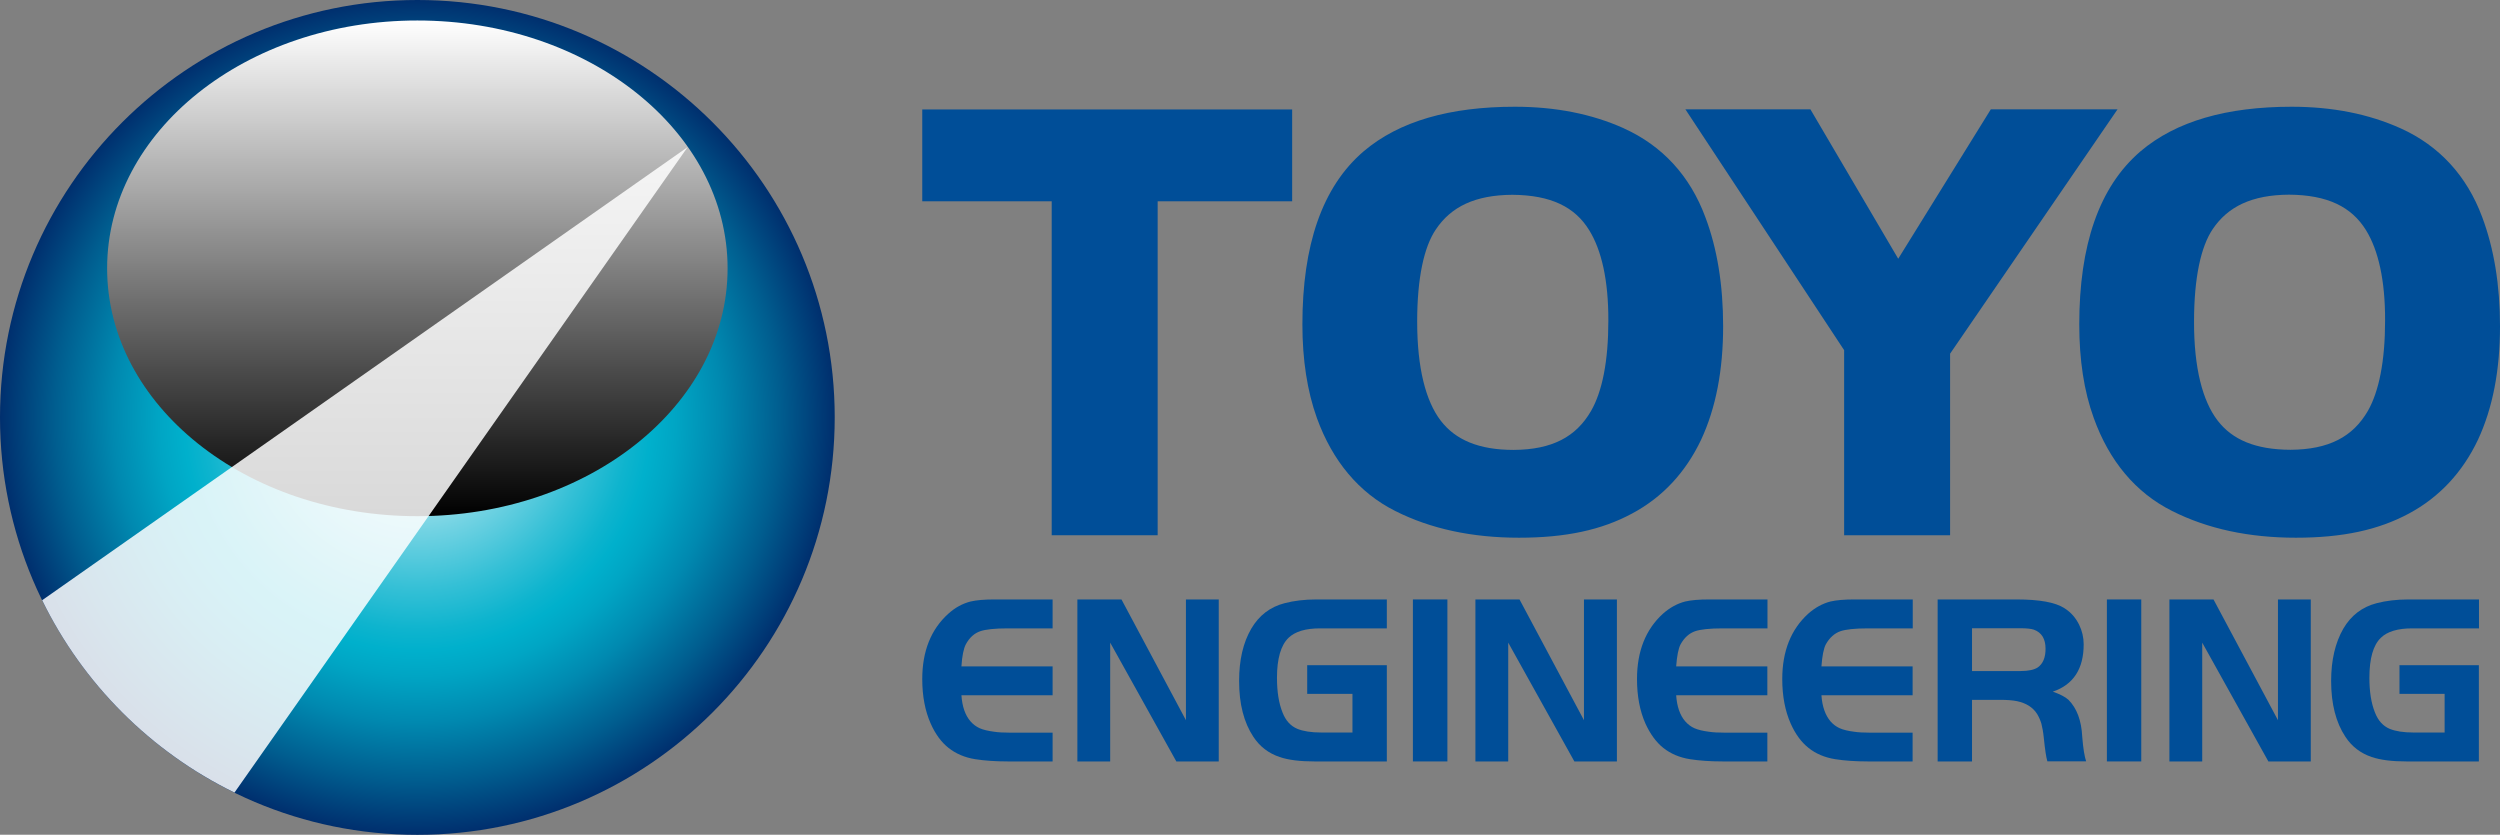 <?xml version="1.0" encoding="UTF-8"?><svg xmlns="http://www.w3.org/2000/svg" xmlns:xlink="http://www.w3.org/1999/xlink" viewBox="0 0 192.76 64.36"><rect x="0" y="0" width="192.76" height="64.36" fill="#808080" stroke="none"/><defs><style>.cls-1{fill:#fff;opacity:.85;}.cls-1,.cls-2,.cls-3,.cls-4{stroke-width:0px;}.cls-5{isolation:isolate;}.cls-2{fill:url(#_新規グラデーションスウォッチ_2);}.cls-3{fill:url(#linear-gradient);mix-blend-mode:screen;}.cls-4{fill:#004e98;}</style><radialGradient id="_新規グラデーションスウォッチ_2" cx="32.18" cy="32.18" fx="32.18" fy="32.18" r="32.18" gradientUnits="userSpaceOnUse"><stop offset="0" stop-color="#fff"/><stop offset=".1" stop-color="#c8eef4"/><stop offset=".27" stop-color="#73d3e3"/><stop offset=".41" stop-color="#35c0d6"/><stop offset=".51" stop-color="#0eb4ce"/><stop offset=".56" stop-color="#00b0cc"/><stop offset=".62" stop-color="#00a5c4"/><stop offset=".73" stop-color="#0089b0"/><stop offset=".87" stop-color="#005d8f"/><stop offset="1" stop-color="#002f6e"/></radialGradient><linearGradient id="linear-gradient" x1="32.18" y1="1.58" x2="32.18" y2="39.8" gradientUnits="userSpaceOnUse"><stop offset="0" stop-color="#fff"/><stop offset="1" stop-color="#000"/></linearGradient></defs><g class="cls-5"><g id="_レイヤー_1"><path class="cls-2" d="m64.36,32.18c0,17.77-14.41,32.19-32.18,32.19S0,49.95,0,32.18,14.41,0,32.18,0s32.18,14.4,32.18,32.18Z"/><path class="cls-3" d="m56.1,20.69c0,10.55-10.71,19.11-23.92,19.11S8.26,31.25,8.26,20.69,18.97,1.58,32.18,1.58s23.92,8.56,23.92,19.11Z"/><path class="cls-1" d="m18.08,61.11L53.02,11.34,3.25,46.28c3.15,6.45,8.38,11.68,14.83,14.83Z"/><path class="cls-4" d="m81.16,46.22v2.23h-3.47c-1,0-1.7.08-2.11.22-.46.16-.83.49-1.11,1.01-.17.32-.29.89-.34,1.7h7.03v2.23h-7.03c.06.87.29,1.54.7,2.01.2.23.44.41.71.53.27.12.65.21,1.11.27.33.05.72.07,1.16.07h3.35v2.22h-3.47c-.94,0-1.77-.06-2.48-.17-.83-.13-1.51-.43-2.07-.87-.56-.44-1.02-1.07-1.38-1.88-.43-.97-.65-2.11-.65-3.43,0-2.15.67-3.83,2.01-5.04.52-.47,1.09-.78,1.71-.94.47-.11,1.08-.16,1.84-.16h4.49Z"/><path class="cls-4" d="m85.6,49.55v9.16h-2.53v-12.49h3.4l4.97,9.31v-9.31h2.53v12.49h-3.27l-5.1-9.16Z"/><path class="cls-4" d="m100.79,51.29h6.14v7.42h-5.58c-1.11,0-2.01-.11-2.68-.34-.86-.29-1.54-.81-2.03-1.56-.73-1.1-1.1-2.53-1.1-4.3,0-1.62.31-2.96.94-4.04.6-1.02,1.45-1.67,2.56-1.96.73-.19,1.54-.29,2.44-.29h5.45v2.23h-5.15c-1.11,0-1.92.24-2.43.73-.59.57-.89,1.6-.89,3.08,0,1.07.14,1.96.43,2.68.24.62.62,1.04,1.15,1.26.45.18,1.05.28,1.83.28h2.41v-2.98h-3.49v-2.23Z"/><path class="cls-4" d="m108.94,58.71v-12.49h2.66v12.49h-2.66Z"/><path class="cls-4" d="m116.29,49.55v9.16h-2.53v-12.49h3.4l4.97,9.31v-9.31h2.54v12.49h-3.28l-5.1-9.16Z"/><path class="cls-4" d="m136.28,46.22v2.23h-3.47c-1,0-1.7.08-2.11.22-.46.16-.83.49-1.12,1.01-.17.32-.28.89-.34,1.7h7.03v2.23h-7.03c.06.87.29,1.54.7,2.01.2.23.44.41.71.53.28.12.64.21,1.11.27.33.05.71.07,1.16.07h3.35v2.22h-3.47c-.94,0-1.77-.06-2.48-.17-.83-.13-1.51-.43-2.07-.87-.55-.44-1.01-1.07-1.38-1.88-.43-.97-.65-2.11-.65-3.43,0-2.15.67-3.83,2-5.04.53-.47,1.1-.78,1.71-.94.47-.11,1.08-.16,1.84-.16h4.49Z"/><path class="cls-4" d="m147.48,46.22v2.23h-3.47c-1,0-1.7.08-2.11.22-.45.16-.83.49-1.12,1.01-.17.32-.28.89-.34,1.7h7.03v2.23h-7.03c.06.87.3,1.54.7,2.01.2.23.44.41.71.53.27.12.64.21,1.11.27.33.05.72.07,1.16.07h3.35v2.22h-3.47c-.94,0-1.77-.06-2.48-.17-.83-.13-1.52-.43-2.07-.87-.56-.44-1.02-1.07-1.38-1.88-.43-.97-.65-2.11-.65-3.43,0-2.15.67-3.83,2-5.04.53-.47,1.1-.78,1.71-.94.47-.11,1.08-.16,1.84-.16h4.49Z"/><path class="cls-4" d="m152.05,53.96v4.75h-2.65v-12.49h6.1c1.75,0,2.97.22,3.67.67.51.32.88.75,1.14,1.28.23.47.35.98.35,1.51,0,1.89-.79,3.11-2.38,3.65.55.19.95.4,1.2.62.65.65,1.01,1.6,1.07,2.87.07.9.18,1.53.3,1.88h-2.99c-.09-.29-.18-.89-.27-1.77-.05-.49-.12-.86-.19-1.13-.08-.27-.19-.52-.33-.75-.33-.52-.85-.84-1.56-.99-.35-.07-.78-.1-1.3-.1h-2.14Zm0-2.22h3.74c.62,0,1.06-.1,1.33-.28.4-.28.6-.76.6-1.44,0-.76-.3-1.25-.9-1.47-.21-.07-.55-.11-1.03-.11h-3.74v3.3Z"/><path class="cls-4" d="m162.45,58.71v-12.49h2.65v12.49h-2.65Z"/><path class="cls-4" d="m169.8,49.55v9.16h-2.53v-12.49h3.4l4.97,9.31v-9.31h2.53v12.49h-3.27l-5.1-9.16Z"/><path class="cls-4" d="m184.99,51.29h6.14v7.42h-5.58c-1.11,0-2-.11-2.68-.34-.86-.29-1.54-.81-2.03-1.56-.73-1.1-1.1-2.53-1.1-4.3,0-1.62.32-2.96.94-4.04.6-1.02,1.45-1.67,2.56-1.96.73-.19,1.55-.29,2.45-.29h5.45v2.23h-5.15c-1.11,0-1.92.24-2.42.73-.59.57-.88,1.6-.88,3.08,0,1.07.14,1.96.43,2.68.24.62.62,1.04,1.14,1.26.45.18,1.05.28,1.83.28h2.4v-2.98h-3.48v-2.23Z"/><polygon class="cls-4" points="99.63 8.44 71.11 8.44 71.11 15.52 81.09 15.52 81.09 41.27 89.26 41.27 89.26 15.52 99.63 15.52 99.63 8.44"/><path class="cls-4" d="m125.22,9.9c-2.48-1.12-5.3-1.67-8.42-1.67-5,0-8.92,1.11-11.66,3.44-3.21,2.75-4.72,7.26-4.72,13.34,0,2.73.37,5.14,1.12,7.23,1.2,3.3,3.23,5.75,6.04,7.16,2.74,1.38,5.93,2.06,9.54,2.06s6.37-.6,8.71-1.86c2.35-1.25,4.14-3.18,5.33-5.69,1.15-2.47,1.7-5.39,1.7-8.75,0-3.17-.45-5.99-1.38-8.44-1.17-3.15-3.3-5.48-6.27-6.82Zm-14.13,22.54c-1.16-1.51-1.82-4.06-1.82-7.64,0-3.38.53-5.77,1.44-7.11,1.18-1.76,3.03-2.65,5.89-2.67,2.99.02,4.84.94,5.94,2.74.95,1.54,1.48,3.86,1.47,6.97,0,3.12-.47,5.45-1.33,6.95-1.16,2.01-3.01,2.99-5.97,3.01-2.7,0-4.49-.78-5.62-2.25Z"/><polygon class="cls-4" points="153.5 8.43 146.36 19.95 139.59 8.43 129.95 8.43 142.19 27 142.19 41.27 150.36 41.27 150.36 27.27 163.27 8.43 153.5 8.43"/><path class="cls-4" d="m191.38,16.72c-1.17-3.15-3.3-5.48-6.27-6.82-2.48-1.12-5.29-1.67-8.41-1.67-5,0-8.92,1.11-11.66,3.44-3.21,2.75-4.72,7.26-4.72,13.34,0,2.73.36,5.14,1.12,7.23,1.19,3.3,3.22,5.75,6.04,7.16,2.74,1.38,5.93,2.06,9.54,2.06s6.36-.6,8.71-1.86c2.34-1.25,4.14-3.18,5.33-5.69,1.15-2.47,1.7-5.39,1.7-8.75,0-3.18-.46-5.99-1.38-8.44Zm-20.39,15.71c-1.16-1.51-1.83-4.05-1.82-7.64,0-3.38.53-5.77,1.43-7.11,1.18-1.76,3.03-2.65,5.89-2.67,2.98.02,4.83.94,5.94,2.74.95,1.54,1.48,3.86,1.47,6.97,0,3.12-.47,5.45-1.32,6.95-1.16,2.01-3.01,2.99-5.97,3.01-2.71-.01-4.49-.78-5.62-2.25Z"/></g></g></svg>